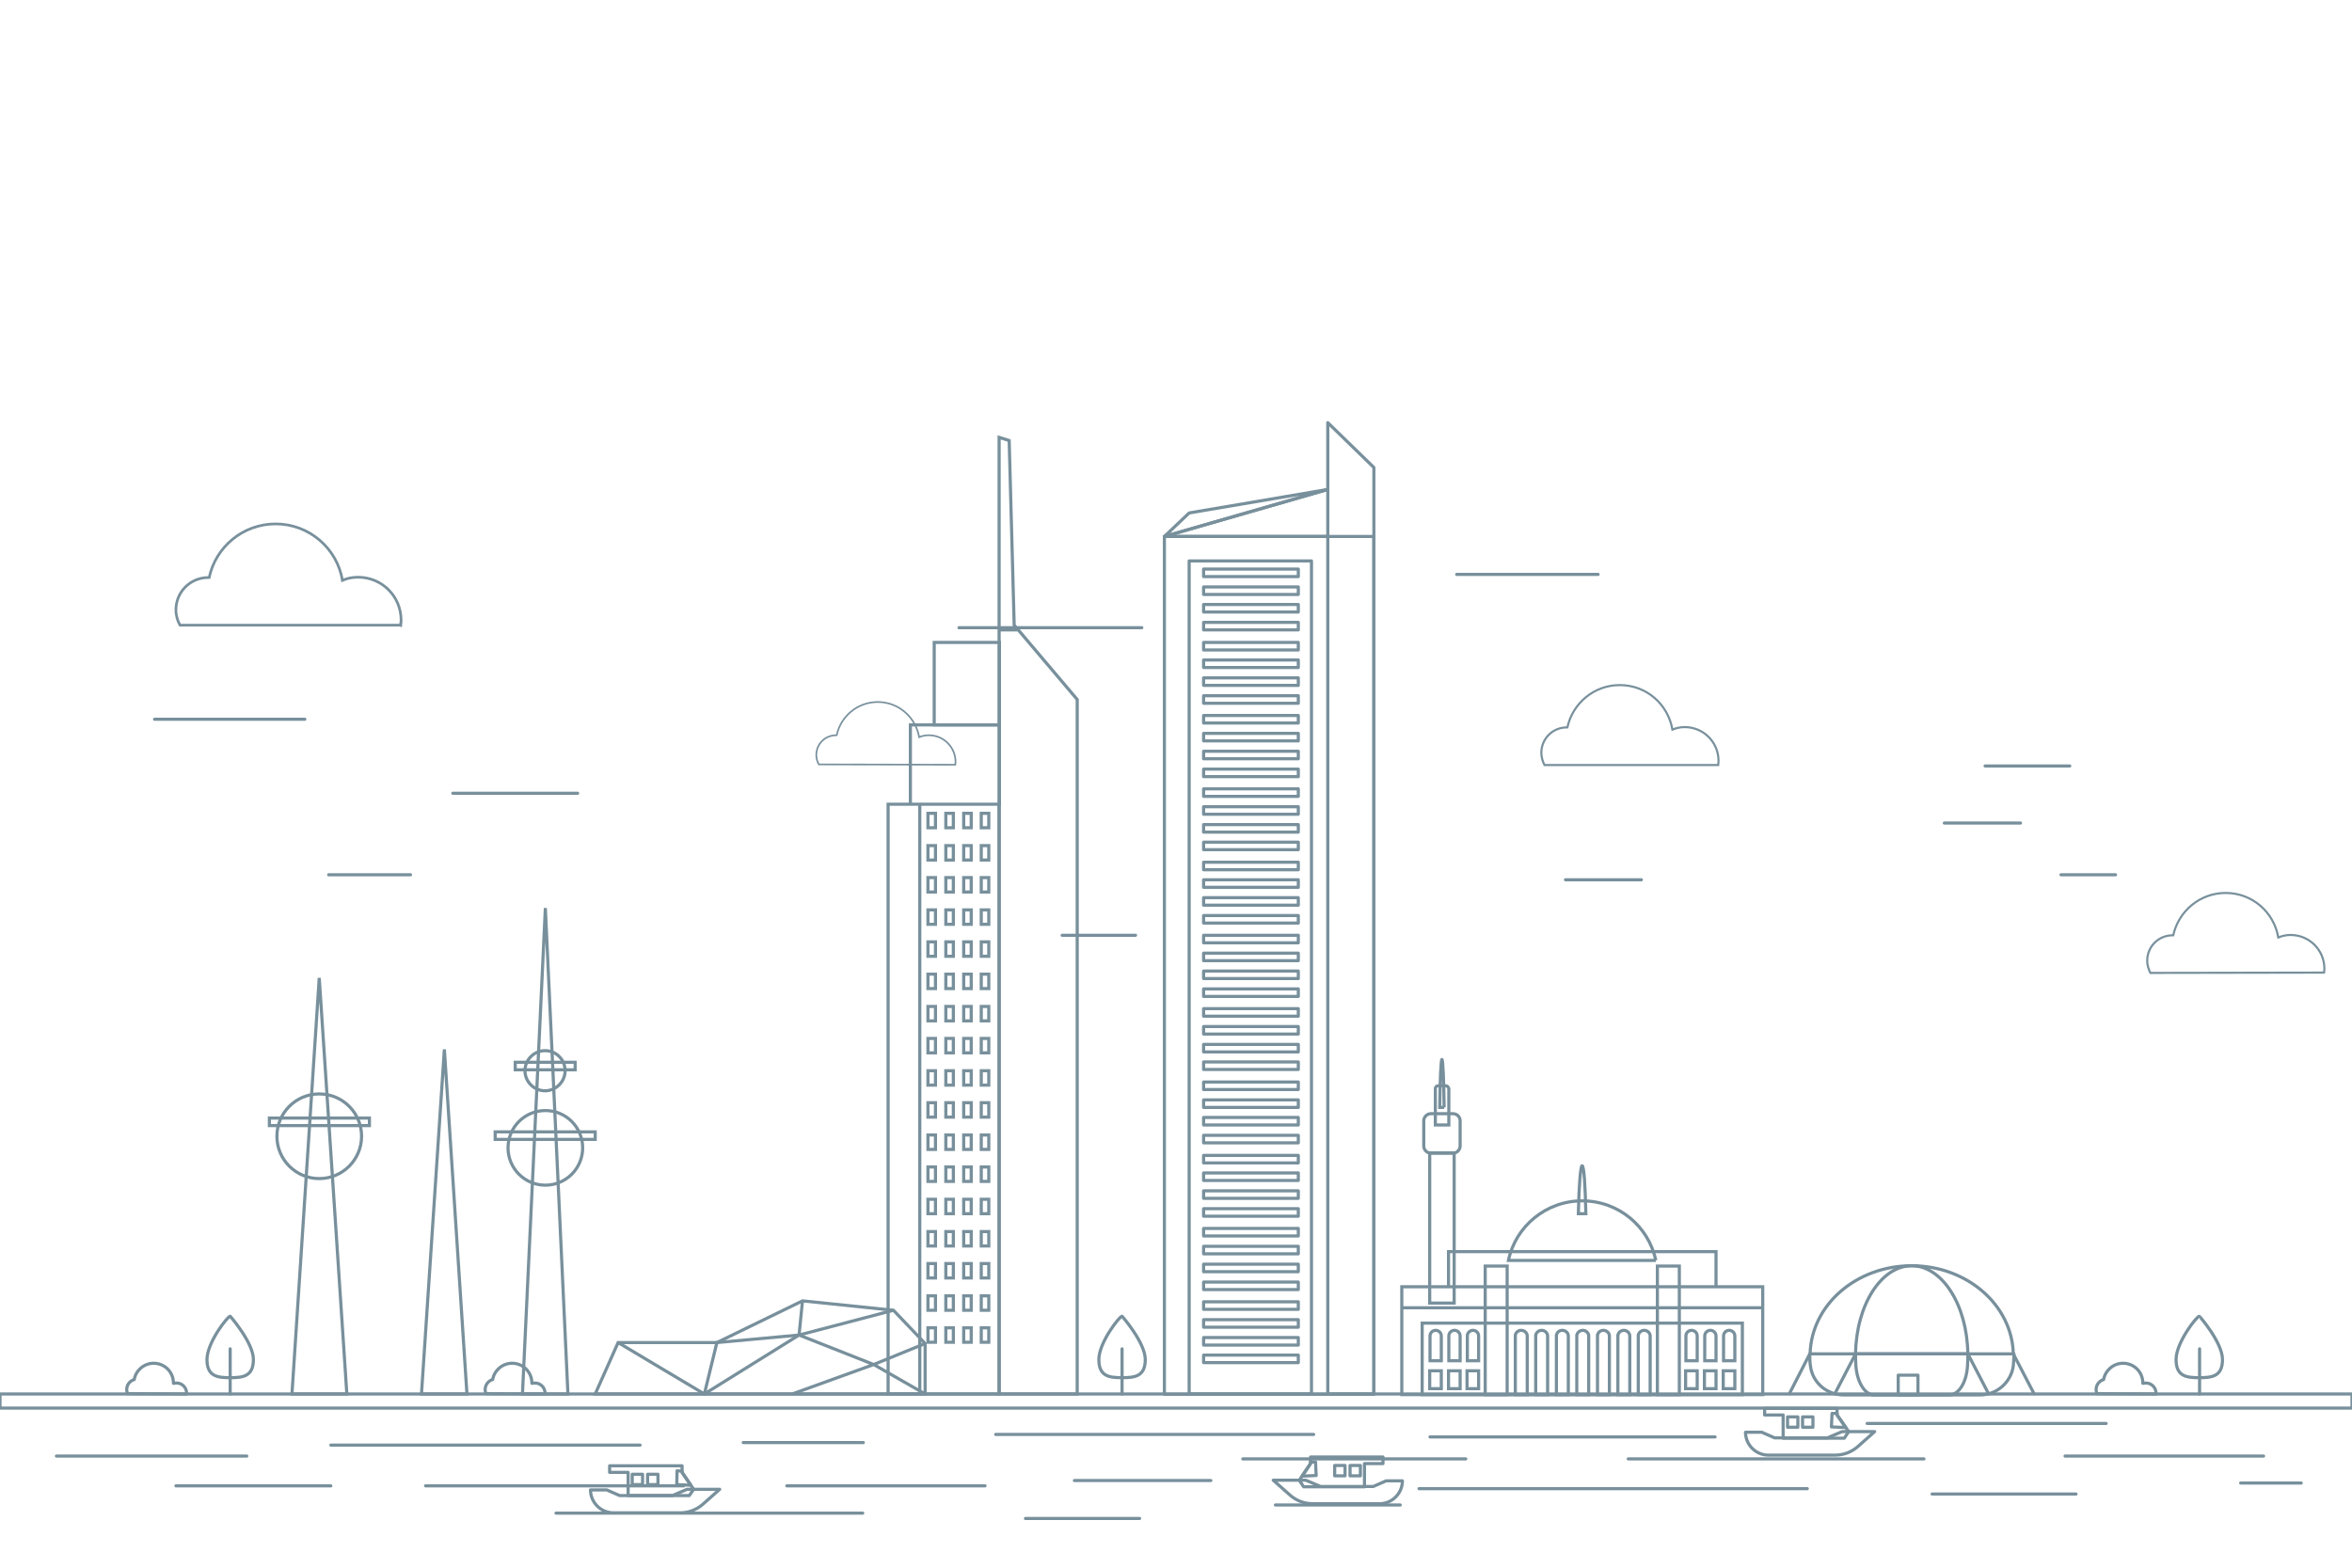 <svg version="1.1" id="Layer_1" xmlns="http://www.w3.org/2000/svg" x="0" y="0" viewBox="0 0 750 500" style="enable-background:new 0 0 750 500" xml:space="preserve"><style>.st1{stroke:#78909c;stroke-miterlimit:10}.st1,.st5,.st6{fill:none}.st6{stroke:#78909c;stroke-linecap:round;stroke-linejoin:round;stroke-miterlimit:10}</style><g id="OBJECTS"><path d="M547.9 243.9c0-.4.1-.8.1-1.2 0-6-4.8-10.8-10.8-10.8-1.4 0-2.7.3-3.9.8-1.4-8.1-8.3-14.2-16.8-14.2-8.2 0-15 5.8-16.7 13.5h-.2c-4.5 0-8.1 3.6-8.1 8.1 0 1.4.4 2.7 1 3.9h55.4v-.1zm193.2 66.3c0-.4.1-.8.1-1.2 0-6-4.8-10.8-10.8-10.8-1.4 0-2.7.3-3.9.8-1.4-8.1-8.3-14.2-16.8-14.2-8.2 0-15 5.8-16.7 13.5h-.2c-4.5 0-8.1 3.6-8.1 8.1 0 1.4.4 2.7 1 3.9l55.4-.1z" style="stroke:#78909c;stroke-miterlimit:10;fill:none;stroke-width:.676"/><path class="st1" d="M460.5 353.2c-.1-9-.4-15.3-.7-15.3-.3 0-.6 6.3-.7 15.3h1.4z"/><path class="st1" d="M461 346.3h-2.4c-.5 0-.9.4-.9.9v11.6h4.3v-11.6c-.1-.5-.5-.9-1-.9zm-5.1 21.4h7.8v47.9h-7.8z"/><path class="st1" d="M463.3 355.2h-7c-1.2 0-2.3 1-2.3 2.3v8c0 1.2 1 2.3 2.3 2.3h7c1.2 0 2.3-1 2.3-2.3v-8c0-1.3-1-2.3-2.3-2.3zm42.4 31.9c-.2-9-.6-15.3-1.2-15.3-.5 0-1 6.3-1.2 15.3h2.4z"/><path class="st1" d="M528 402c-2.3-10.9-11.9-19-23.5-19-11.5 0-21.2 8.1-23.5 19h47z"/><path class="st1" d="M461.9 399.2h85.3v11.2h-85.3zM447 410.4h115.1v6.7H447zm0 6.7h115.1v27.7H447z"/><path class="st1" d="M453.5 422h102.1v22.8H453.5z"/><path class="st1" d="M473.6 403.8h7v41h-7zm-14 30.2v-7.9c0-1-.8-1.8-1.8-1.8s-1.8.8-1.8 1.8v7.9h3.6zm-3.7 3.2h3.7v5.7h-3.7zm9.7-3.2v-7.9c0-1-.8-1.8-1.8-1.8s-1.8.8-1.8 1.8v7.9h3.6zm-3.7 3.2h3.7v5.7h-3.7zm9.6-3.2v-7.9c0-1-.8-1.8-1.8-1.8s-1.8.8-1.8 1.8v7.9h3.6zm-3.7 3.2h3.7v5.7h-3.7zm73.4-3.2v-7.9c0-1-.8-1.8-1.8-1.8s-1.8.8-1.8 1.8v7.9h3.6zm-3.7 3.2h3.7v5.7h-3.7zm9.7-3.2v-7.9c0-1-.8-1.8-1.8-1.8s-1.8.8-1.8 1.8v7.9h3.6zm-3.7 3.2h3.7v5.7h-3.7zm9.7-3.2v-7.9c0-1-.8-1.8-1.8-1.8s-1.8.8-1.8 1.8v7.9h3.6zm-3.7 3.2h3.7v5.7h-3.7zm-66.3-11.1v18.7h3.8v-18.7c0-1-.9-1.8-1.9-1.8-1.1 0-1.9.8-1.9 1.8zm6.5 0v18.7h3.8v-18.7c0-1-.9-1.8-1.9-1.8-1 0-1.9.8-1.9 1.8zm6.6 0v18.7h3.8v-18.7c0-1-.9-1.8-1.9-1.8-1.1 0-1.9.8-1.9 1.8zm6.5 0v18.7h3.8v-18.7c0-1-.9-1.8-1.9-1.8-1 0-1.9.8-1.9 1.8zm6.6 0v18.7h3.8v-18.7c0-1-.9-1.8-1.9-1.8-1.1 0-1.9.8-1.9 1.8zm6.5 0v18.7h3.8v-18.7c0-1-.9-1.8-1.9-1.8-1 0-1.9.8-1.9 1.8zm6.5 0v18.7h3.8v-18.7c0-1-.9-1.8-1.9-1.8-1 0-1.9.8-1.9 1.8zm6.1-22.3h7v41h-7z"/><path class="st1" d="M0 444.6h750v4.5H0z"/><path d="M127.8 199.3c.1-.5.1-1 .1-1.5 0-7.6-6.1-13.7-13.7-13.7-1.8 0-3.4.3-5 1-1.7-10.2-10.6-18-21.3-18-10.4 0-19.1 7.3-21.2 17.1h-.3c-5.7 0-10.3 4.6-10.3 10.3 0 1.8.5 3.5 1.3 4.9h70.4v-.1z" style="fill:none;stroke:#78909c;stroke-width:.857;stroke-miterlimit:10"/><path d="M304.6 243.9c0-.3.1-.6.1-.9 0-4.7-3.8-8.5-8.5-8.5-1.1 0-2.1.2-3.1.6-1.1-6.3-6.5-11.2-13.2-11.2-6.4 0-11.8 4.5-13.1 10.6h-.2c-3.5 0-6.3 2.8-6.3 6.3 0 1.1.3 2.1.8 3l43.5.1z" style="fill:none;stroke:#78909c;stroke-width:.53;stroke-miterlimit:10"/><path d="M18 464.4h60.7m57 9.5H218m-40.7 8.7h97.8m-24.2-8.7h63.2m3.4-16.4h101.4m-22.6 7.8h71.1m-11.4-7h90.9m-441.4 2.6h98.6m-148 13h49.4m347 .9h123.8m-57.1-9.5h94.3M595.4 454h76.2m-13.1 10.4h63.3m12 8.6h-19.3m-371.9-.8h43.5M237 460.1h38.3m51.7 24.2h36.4m43.3-4.3h39.8m215.5-3.5h-45.9M305.8 200.2h58.3m100.4-17h45.1M633 244.3h27m-15.7 18.2H620m54.6 16.5h-17.4m-318.5 19.3h23.4m137.1-17.7h24.2M49.3 229.4h47.9m47.2 23.6h39.8m-79.4 26h26.1" style="fill:none;stroke-linecap:round;stroke:#78909c;stroke-miterlimit:10"/><path class="st1" d="m323.4 199.4-1.6-58.9-3.2-1v61.4h6.1zm-4.8 1.5v243.7h24.9V223.1l-18.8-22.2z"/><path class="st1" d="M297.9 204.9h20.8v26.3h-20.8z"/><path class="st1" d="M290.3 231.2h28.4v25.3h-28.4zm3 25.3h25.3v188.1h-25.3zm-10.1 0h10.1v188.1h-10.1z"/><path class="st1" d="M295.9 259.4h2.4v4.6h-2.4zm5.7 0h2.4v4.6h-2.4zm5.7 0h2.4v4.6h-2.4zm5.6 0h2.4v4.6h-2.4zm-17 10.3h2.4v4.6h-2.4zm5.7 0h2.4v4.6h-2.4zm5.7 0h2.4v4.6h-2.4zm5.6 0h2.4v4.6h-2.4zm-17 10.2h2.4v4.6h-2.4zm5.7 0h2.4v4.6h-2.4zm5.7 0h2.4v4.6h-2.4zm5.6 0h2.4v4.6h-2.4zm-17 10.3h2.4v4.6h-2.4zm5.7 0h2.4v4.6h-2.4zm5.7 0h2.4v4.6h-2.4zm5.6 0h2.4v4.6h-2.4zm-17 10.2h2.4v4.6h-2.4zm5.7 0h2.4v4.6h-2.4zm5.7 0h2.4v4.6h-2.4zm5.6 0h2.4v4.6h-2.4zm-17 10.3h2.4v4.6h-2.4zm5.7 0h2.4v4.6h-2.4zm5.7 0h2.4v4.6h-2.4zm5.6 0h2.4v4.6h-2.4zm-17 10.3h2.4v4.6h-2.4zm5.7 0h2.4v4.6h-2.4zm5.7 0h2.4v4.6h-2.4zm5.6 0h2.4v4.6h-2.4zm-17 10.2h2.4v4.6h-2.4zm5.7 0h2.4v4.6h-2.4zm5.7 0h2.4v4.6h-2.4zm5.6 0h2.4v4.6h-2.4zm-17 10.3h2.4v4.6h-2.4zm5.7 0h2.4v4.6h-2.4zm5.7 0h2.4v4.6h-2.4zm5.6 0h2.4v4.6h-2.4zm-17 10.2h2.4v4.6h-2.4zm5.7 0h2.4v4.6h-2.4zm5.7 0h2.4v4.6h-2.4zm5.6 0h2.4v4.6h-2.4zm-17 10.3h2.4v4.6h-2.4zm5.7 0h2.4v4.6h-2.4zm5.7 0h2.4v4.6h-2.4zm5.6 0h2.4v4.6h-2.4zm-17 10.2h2.4v4.6h-2.4zm5.7 0h2.4v4.6h-2.4zm5.7 0h2.4v4.6h-2.4zm5.6 0h2.4v4.6h-2.4zm-17 10.3h2.4v4.6h-2.4zm5.7 0h2.4v4.6h-2.4zm5.7 0h2.4v4.6h-2.4zm5.6 0h2.4v4.6h-2.4zm-17 10.3h2.4v4.6h-2.4zm5.7 0h2.4v4.6h-2.4zm5.7 0h2.4v4.6h-2.4zm5.6 0h2.4v4.6h-2.4zm-17 10.2h2.4v4.6h-2.4zm5.7 0h2.4v4.6h-2.4zm5.7 0h2.4v4.6h-2.4zm5.6 0h2.4v4.6h-2.4zm-17 10.3h2.4v4.6h-2.4zm5.7 0h2.4v4.6h-2.4zm5.7 0h2.4v4.6h-2.4zm5.6 0h2.4v4.6h-2.4zm-17 10.2h2.4v4.6h-2.4zm5.7 0h2.4v4.6h-2.4zm5.7 0h2.4v4.6h-2.4zm5.6 0h2.4v4.6h-2.4z"/><path class="st5" d="M343.5 374.1v-1.5l-17.4-18.7 17.4-18.8v-1.4l-18.8 20.2zm0 52.3v-1.5l-17.4-18.7 17.4-18.7V386l-18.8 20.2zm0-104.7v-1.5l-17.4-18.7 17.4-18.7v-1.5l-18.8 20.2zm0-52.3v-1.5l-17.4-18.7 17.4-18.7V229l-18.8 20.2z"/><path class="st5" d="m343.5 326.1-22.9-24.6 22.9-24.6v-1.4l-24.3 26 24.3 26.1zm0 104.7-22.9-24.6 22.9-24.6v-1.5l-24.3 26.1 24.3 26.1zm0-52.3-22.9-24.6 22.9-24.6v-1.5l-24.3 26.1 24.3 26zm0-104.7-22.9-24.6 22.9-24.6v-1.5l-24.3 26.1 24.3 26.1z"/><path class="st6" d="M371.3 171.1h66.8v273.6h-66.8z"/><path class="st6" d="M379.2 178.9h39v265.7h-39zm44.2-22.8-52.1 15h52.1zm0-21.3v309.8h14.7V149.1z"/><path class="st6" d="M383.8 181.5H414v2.4h-30.2zm0 5.7H414v2.4h-30.2zm0 5.6H414v2.4h-30.2zm0 5.7H414v2.4h-30.2zm0 6.4H414v2.4h-30.2zm0 5.6H414v2.4h-30.2zm0 5.7H414v2.4h-30.2zm0 5.7H414v2.4h-30.2zm0 6.3H414v2.4h-30.2zm0 5.7H414v2.4h-30.2zm0 5.7H414v2.4h-30.2zm0 5.7H414v2.4h-30.2zm0 6.3H414v2.4h-30.2zm0 5.7H414v2.4h-30.2zm0 5.7H414v2.4h-30.2zm0 5.6H414v2.4h-30.2zm0 6.4H414v2.4h-30.2zm0 5.6H414v2.4h-30.2zm0 5.7H414v2.4h-30.2zm0 5.7H414v2.4h-30.2zm0 6.3H414v2.4h-30.2zm0 5.7H414v2.4h-30.2zm0 5.7H414v2.4h-30.2zm0 5.7H414v2.4h-30.2zm0 6.3H414v2.4h-30.2zm0 5.7H414v2.4h-30.2zm0 5.7H414v2.4h-30.2zm0 5.6H414v2.4h-30.2zm0 6.4H414v2.4h-30.2zm0 5.7H414v2.4h-30.2zm0 5.6H414v2.4h-30.2zm0 5.7H414v2.4h-30.2zm0 6.4H414v2.4h-30.2zm0 5.6H414v2.4h-30.2zm0 5.7H414v2.4h-30.2zm0 5.7H414v2.4h-30.2zm0 6.3H414v2.4h-30.2zm0 5.7H414v2.4h-30.2zm0 5.7H414v2.4h-30.2zm0 5.7H414v2.4h-30.2zm0 6.3H414v2.4h-30.2zm0 5.7H414v2.4h-30.2zm0 5.7H414v2.4h-30.2zm0 5.6H414v2.4h-30.2zm39.6-276.1-44.2 7.5-7.9 7.5z"/><path class="st1" d="m101.8 311.9-8.7 132.7h17.5zm39.9 22.8-7.3 109.9h14.5z"/><circle class="st1" cx="101.8" cy="362.4" r="13.5"/><path class="st1" d="m173.9 289.6-7.3 155h14.5z"/><circle class="st1" cx="173.9" cy="366.1" r="11.9"/><path class="st1" d="M180.2 341.5c0 3.5-2.9 6.4-6.4 6.4s-6.4-2.9-6.4-6.4 2.9-6.4 6.4-6.4c3.6 0 6.4 2.9 6.4 6.4zM157.9 361h31.9v2.4h-31.9zm-72-4.4h31.9v2.4H85.9z"/><path class="st1" d="M164.3 338.8h19.1v2.4h-19.1zm52.5 105.8H295v-16.1l-10.1-10.6-29-3-27.3 13.3h-31.5l-7.3 16.4z"/><path class="st1" d="m197.1 428.2 27.5 16.4 30.2-18.8 23.8 9.4 16.4-6.7m-42.4 16.1 26-9.4 16.4 9.4"/><path class="st1" d="m284.9 417.9-30.1 7.9-26.2 2.4-4 16.4m31.3-29.7-1.1 10.9"/><path class="st6" d="M609.6 403.7c-17.7 0-32 12.5-32.4 28.1H642c-.4-15.6-14.8-28.1-32.4-28.1zm-32.5 28.1h0c0 1.3 0 2.6.2 3.8.6 5.3 5.2 9.3 10.6 9.3h43.5c5.3 0 9.9-4 10.6-9.3.1-1.2.2-2.5.2-3.8h0-65.1z"/><path class="st6" d="M609.6 403.7c-9.7 0-17.7 12.5-17.9 28.1h35.8c-.2-15.6-8.2-28.1-17.9-28.1zm-17.9 28.1h0c0 1.3 0 2.6.1 3.8.4 5.3 2.9 9.3 5.8 9.3h24c3 0 5.5-4 5.8-9.3.1-1.2.1-2.5.1-3.8h0-35.8z"/><path class="st6" d="M605.3 438.6h6.3v6.3h-6.3zm-28.2-6.8-6.5 12.7m21.1-12.7-6.6 12.7m56.9-12.7 6.6 12.7m-21.1-12.7 6.6 12.7M441 464.7v2.1h-5.9v7.4h-19.4l-1.4-2.1.9-1.3 2.7-4v-2.1z"/><path class="st6" d="M406 472.1h10.4l4.7 2h16.8l4.1-1.8h5.2c0 4-3.3 7.3-7.3 7.3h-21.3c-2.7 0-5.3-1-7.3-2.8l-5.3-4.7zm19.6-4.7h3.3v3.3h-3.3zm-5.9 3.2-4.5.2 2.7-4v-.5h1.6zm10.8-3.2h3.3v3.3h-3.3zm-236.1.1v2.1h5.9v7.4h19.5l1.4-2-.9-1.3-2.8-4.1v-2.1z"/><path class="st6" d="M229.5 475h-10.4l-4.7 2h-16.8l-4.1-1.8h-5.2 0c0 4 3.3 7.3 7.3 7.3h21.3c2.7 0 5.3-1 7.3-2.8l5.3-4.7zm-23-4.8h3.3v3.3h-3.3zm9.3 3.3 4.5.2-2.8-4.1v-.4l-1.6-.1zm-14.2-3.3h3.3v3.3h-3.3zm361.1-21v2.1h5.9v7.4h19.5l1.4-2.1-.9-1.3-2.8-4v-2.1z"/><path class="st6" d="M597.8 456.6h-10.4l-4.7 2h-16.8l-4.1-1.8h-5.2 0c0 4 3.3 7.3 7.3 7.3h21.3c2.7 0 5.3-1 7.3-2.8l5.3-4.7zm-23-4.7h3.3v3.3h-3.3zm9.2 3.2 4.6.2-2.8-4v-.5h-1.6zm-14-3.2h3.3v3.3H570zm117.5-7.3v-.3c0-1.7-1.4-3.2-3.2-3.2-.3 0-.7.1-1 .1v-.1c0-3.5-2.8-6.3-6.3-6.3-3.1 0-5.7 2.3-6.2 5.2-1.4.4-2.4 1.7-2.4 3.2 0 .5.1.9.3 1.3l18.8.1h0zm21.2-11c0 5.4-3.3 5.8-7.4 5.8-4.1 0-7.4-.4-7.4-5.8s6.6-13.8 7.4-13.8c.1 0 7.4 8.4 7.4 13.8zm-7.3-3.4v14.4m-641.9 0v-.3c0-1.7-1.4-3.2-3.2-3.2-.3 0-.7.1-1 .1v-.1c0-3.5-2.8-6.3-6.3-6.3-3.1 0-5.7 2.3-6.2 5.2-1.4.4-2.4 1.7-2.4 3.2 0 .5.1.9.3 1.3l18.8.1h0zm114.3 0v-.3c0-1.7-1.4-3.2-3.2-3.2-.3 0-.7.1-1 .1v-.1c0-3.5-2.8-6.3-6.3-6.3-3.1 0-5.7 2.3-6.2 5.2-1.4.4-2.4 1.7-2.4 3.2 0 .5.1.9.3 1.3l18.8.1h0zm-93-11c0 5.4-3.3 5.8-7.4 5.8s-7.4-.4-7.4-5.8 6.6-13.8 7.4-13.8c0 0 7.4 8.4 7.4 13.8zm-7.4-3.4v14.4m291.8-11c0 5.4-3.3 5.8-7.4 5.8s-7.4-.4-7.4-5.8 6.6-13.8 7.4-13.8c0 0 7.4 8.4 7.4 13.8zm-7.4-3.4v14.4"/></g></svg>